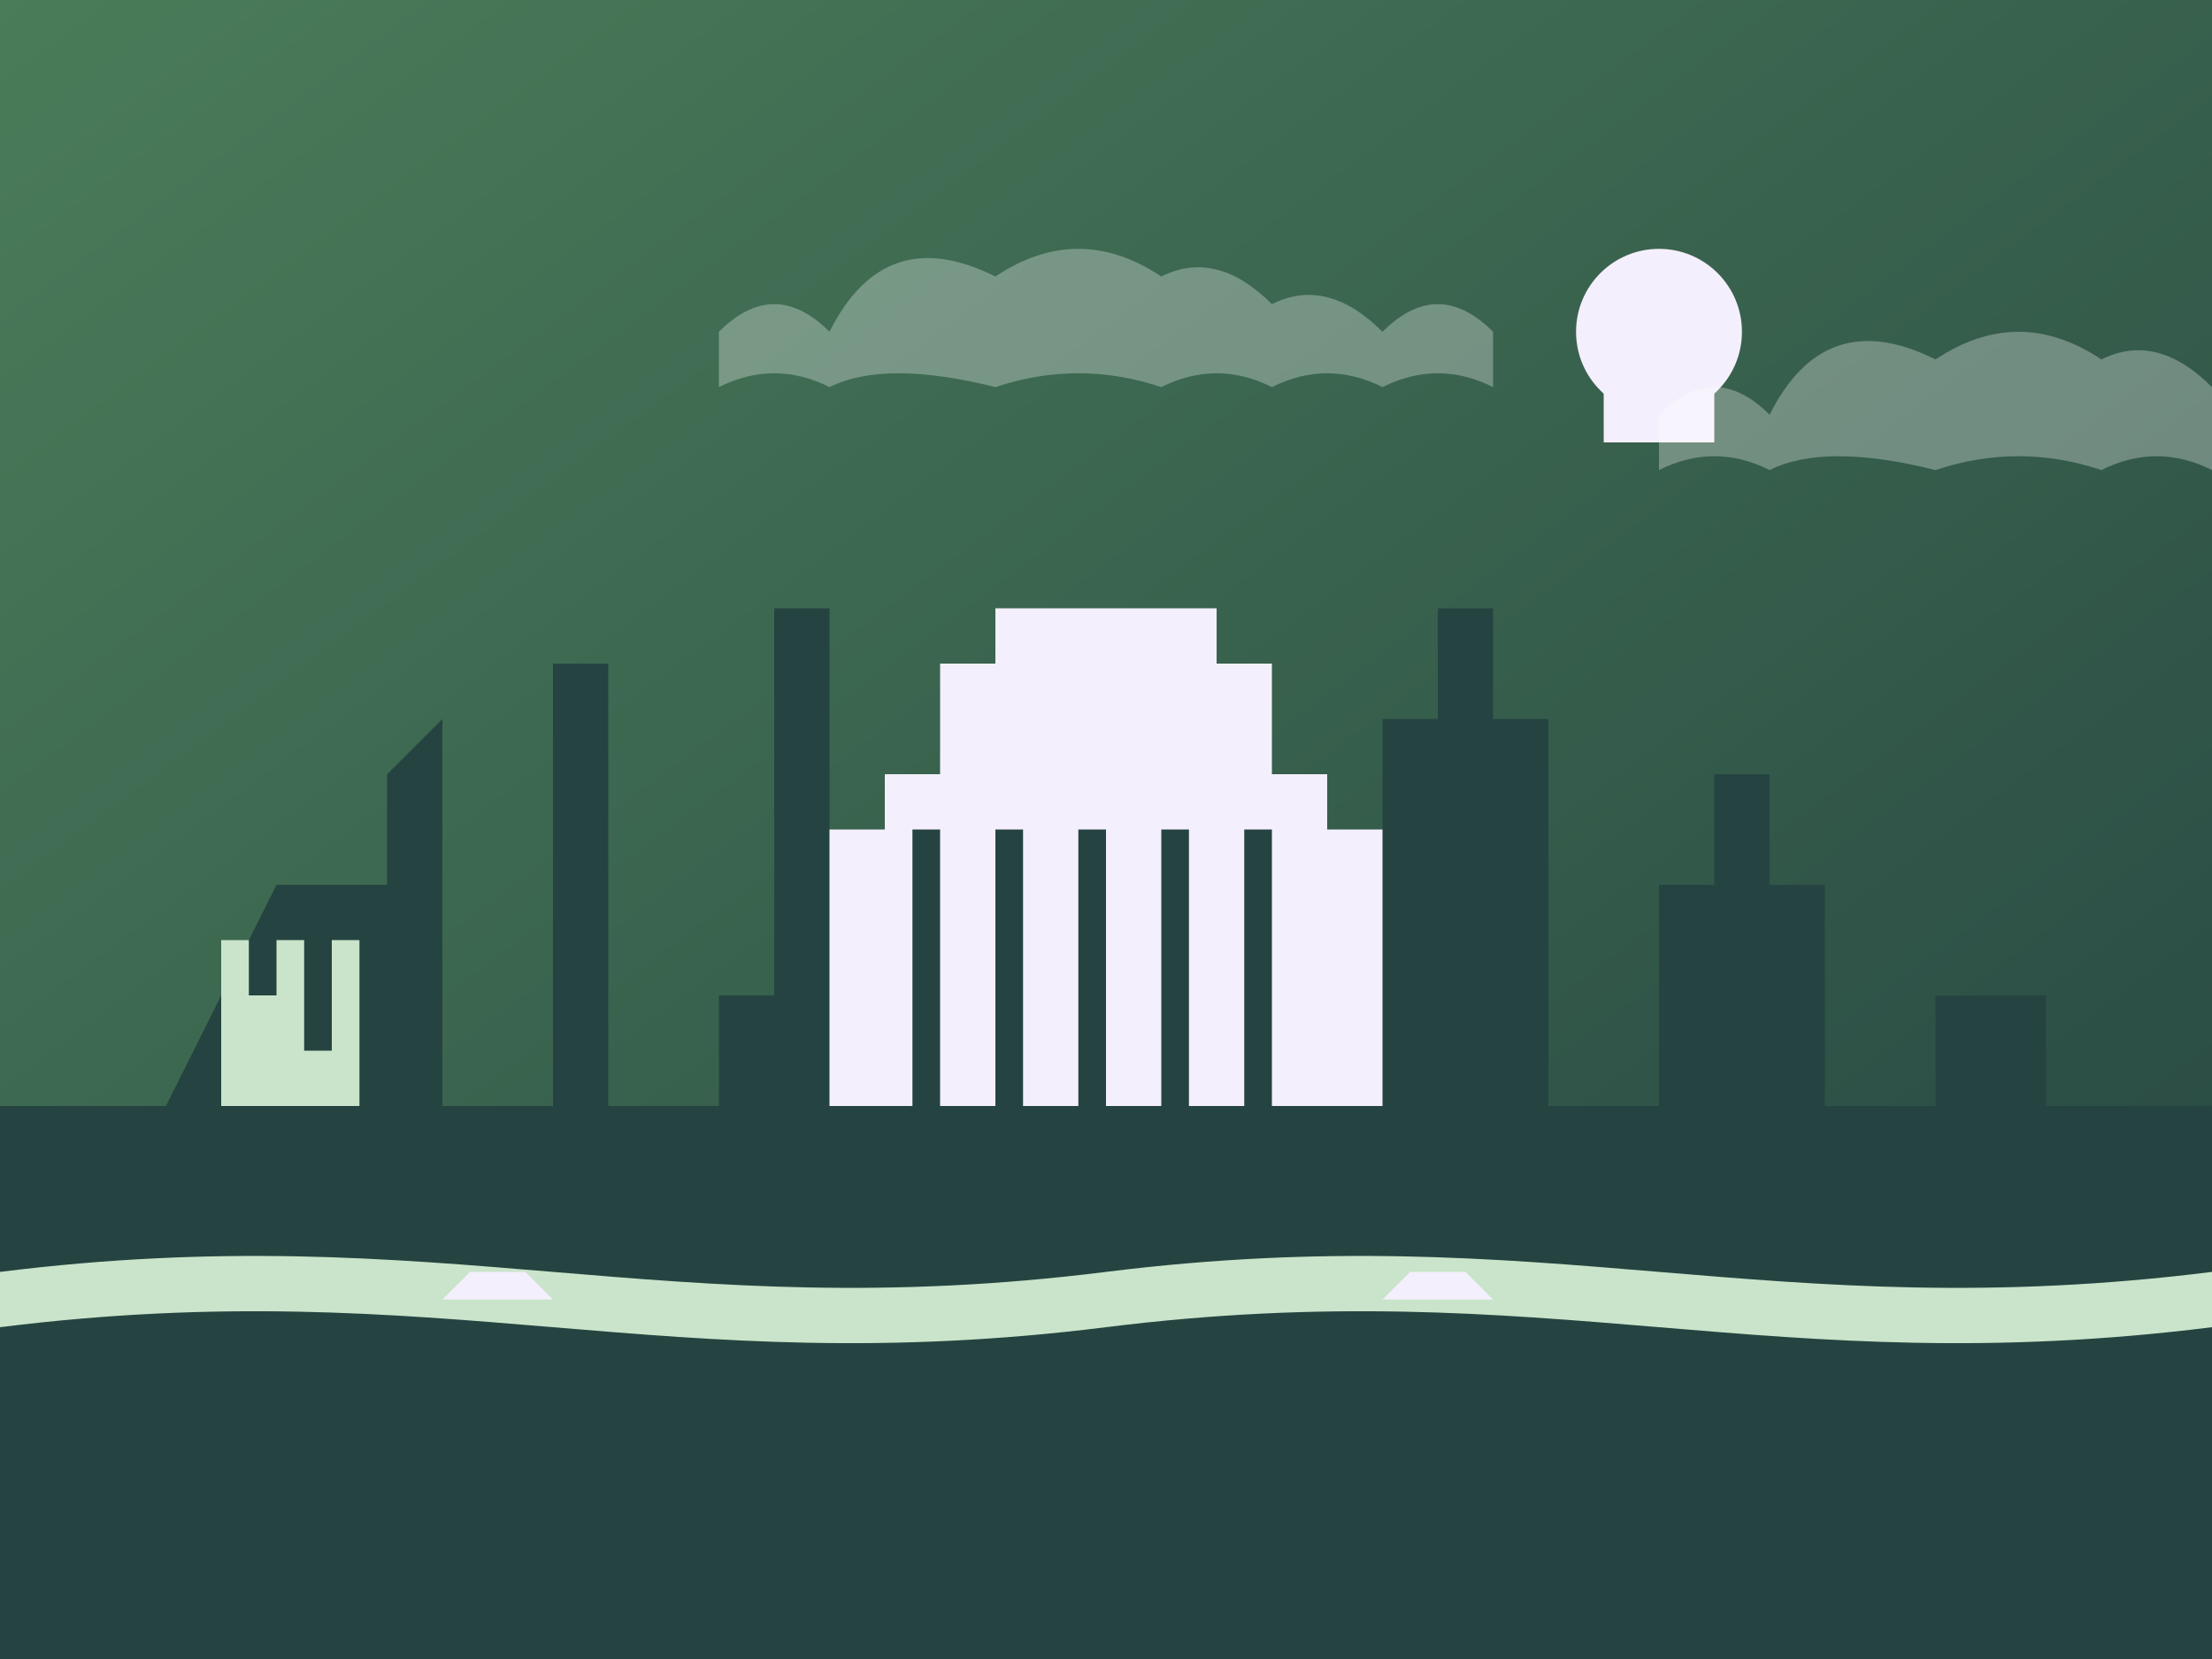<svg width="400" height="300" viewBox="0 0 400 300" xmlns="http://www.w3.org/2000/svg">
  <rect x="0" y="0" width="400" height="300" fill="#808080" stroke="none"/>
  <!-- Background gradient -->
  <defs>
    <linearGradient id="bgGradient2" x1="0%" y1="0%" x2="100%" y2="100%">
      <stop offset="0%" stop-color="#4A7C59" />
      <stop offset="100%" stop-color="#254441" />
    </linearGradient>
  </defs>
  
  <!-- Background -->
  <rect width="400" height="300" fill="url(#bgGradient2)" />
  
  <!-- City silhouette - Berlin -->
  <path d="M0,200 L30,200 L50,160 L70,160 L70,140 L80,130 L80,200 L100,200 L100,120 L110,120 L110,200 L130,200 L130,180 L140,180 L140,110 L150,110 L150,200 L170,200 L190,150 L200,150 L200,130 L210,130 L210,150 L230,150 L230,200 L250,200 L250,130 L260,130 L260,110 L270,110 L270,130 L280,130 L280,200 L300,200 L300,160 L310,160 L310,140 L320,140 L320,160 L330,160 L330,200 L350,200 L350,180 L370,180 L370,200 L400,200 L400,300 L0,300 Z" fill="#254441" />

  <!-- Brandenburg Gate stylized -->
  <path d="M150,200 L150,150 L160,150 L160,140 L170,140 L170,120 L180,120 L180,110 L220,110 L220,120 L230,120 L230,140 L240,140 L240,150 L250,150 L250,200 Z" fill="#F4EFFC" />
  <path d="M165,150 L165,200 L170,200 L170,150 Z" fill="#254441" />
  <path d="M180,150 L180,200 L185,200 L185,150 Z" fill="#254441" />
  <path d="M195,150 L195,200 L200,200 L200,150 Z" fill="#254441" />
  <path d="M210,150 L210,200 L215,200 L215,150 Z" fill="#254441" />
  <path d="M225,150 L225,200 L230,200 L230,150 Z" fill="#254441" />
  
  <!-- TV Tower (Fernsehturm) -->
  <path d="M300,200 L300,80 L310,80 L310,70 L290,70 L290,80 L300,80 Z" fill="#F4EFFC" />
  <circle cx="300" cy="60" r="15" fill="#F4EFFC" />
  
  <!-- Berlin Wall remnant -->
  <path d="M40,200 L40,170 L45,170 L45,180 L50,180 L50,170 L55,170 L55,190 L60,190 L60,170 L65,170 L65,200 Z" fill="#C9E4CA" />
  
  <!-- River Spree -->
  <path d="M0,230 C80,220 120,240 200,230 C280,220 320,240 400,230 L400,240 C320,250 280,230 200,240 C120,250 80,230 0,240 Z" fill="#C9E4CA" />
  
  <!-- Small boats on the river -->
  <path d="M80,235 L85,230 L95,230 L100,235 Z" fill="#F4EFFC" />
  <path d="M250,235 L255,230 L265,230 L270,235 Z" fill="#F4EFFC" />
  
  <!-- Clouds -->
  <path d="M280,60 Q290,50 300,60 Q310,40 330,50 Q345,40 360,50 Q370,45 380,55 Q390,50 400,60 Q410,50 420,60 L420,70 Q410,65 400,70 Q390,65 380,70 Q370,65 360,70 Q345,65 330,70 Q310,65 300,70 Q290,65 280,70 Z" fill="white" opacity="0.3" transform="translate(-150, 0)" />
  <path d="M280,60 Q290,50 300,60 Q310,40 330,50 Q345,40 360,50 Q370,45 380,55 Q390,50 400,60 Q410,50 420,60 L420,70 Q410,65 400,70 Q390,65 380,70 Q370,65 360,70 Q345,65 330,70 Q310,65 300,70 Q290,65 280,70 Z" fill="white" opacity="0.3" transform="translate(20, 15)" />
  
</svg>
